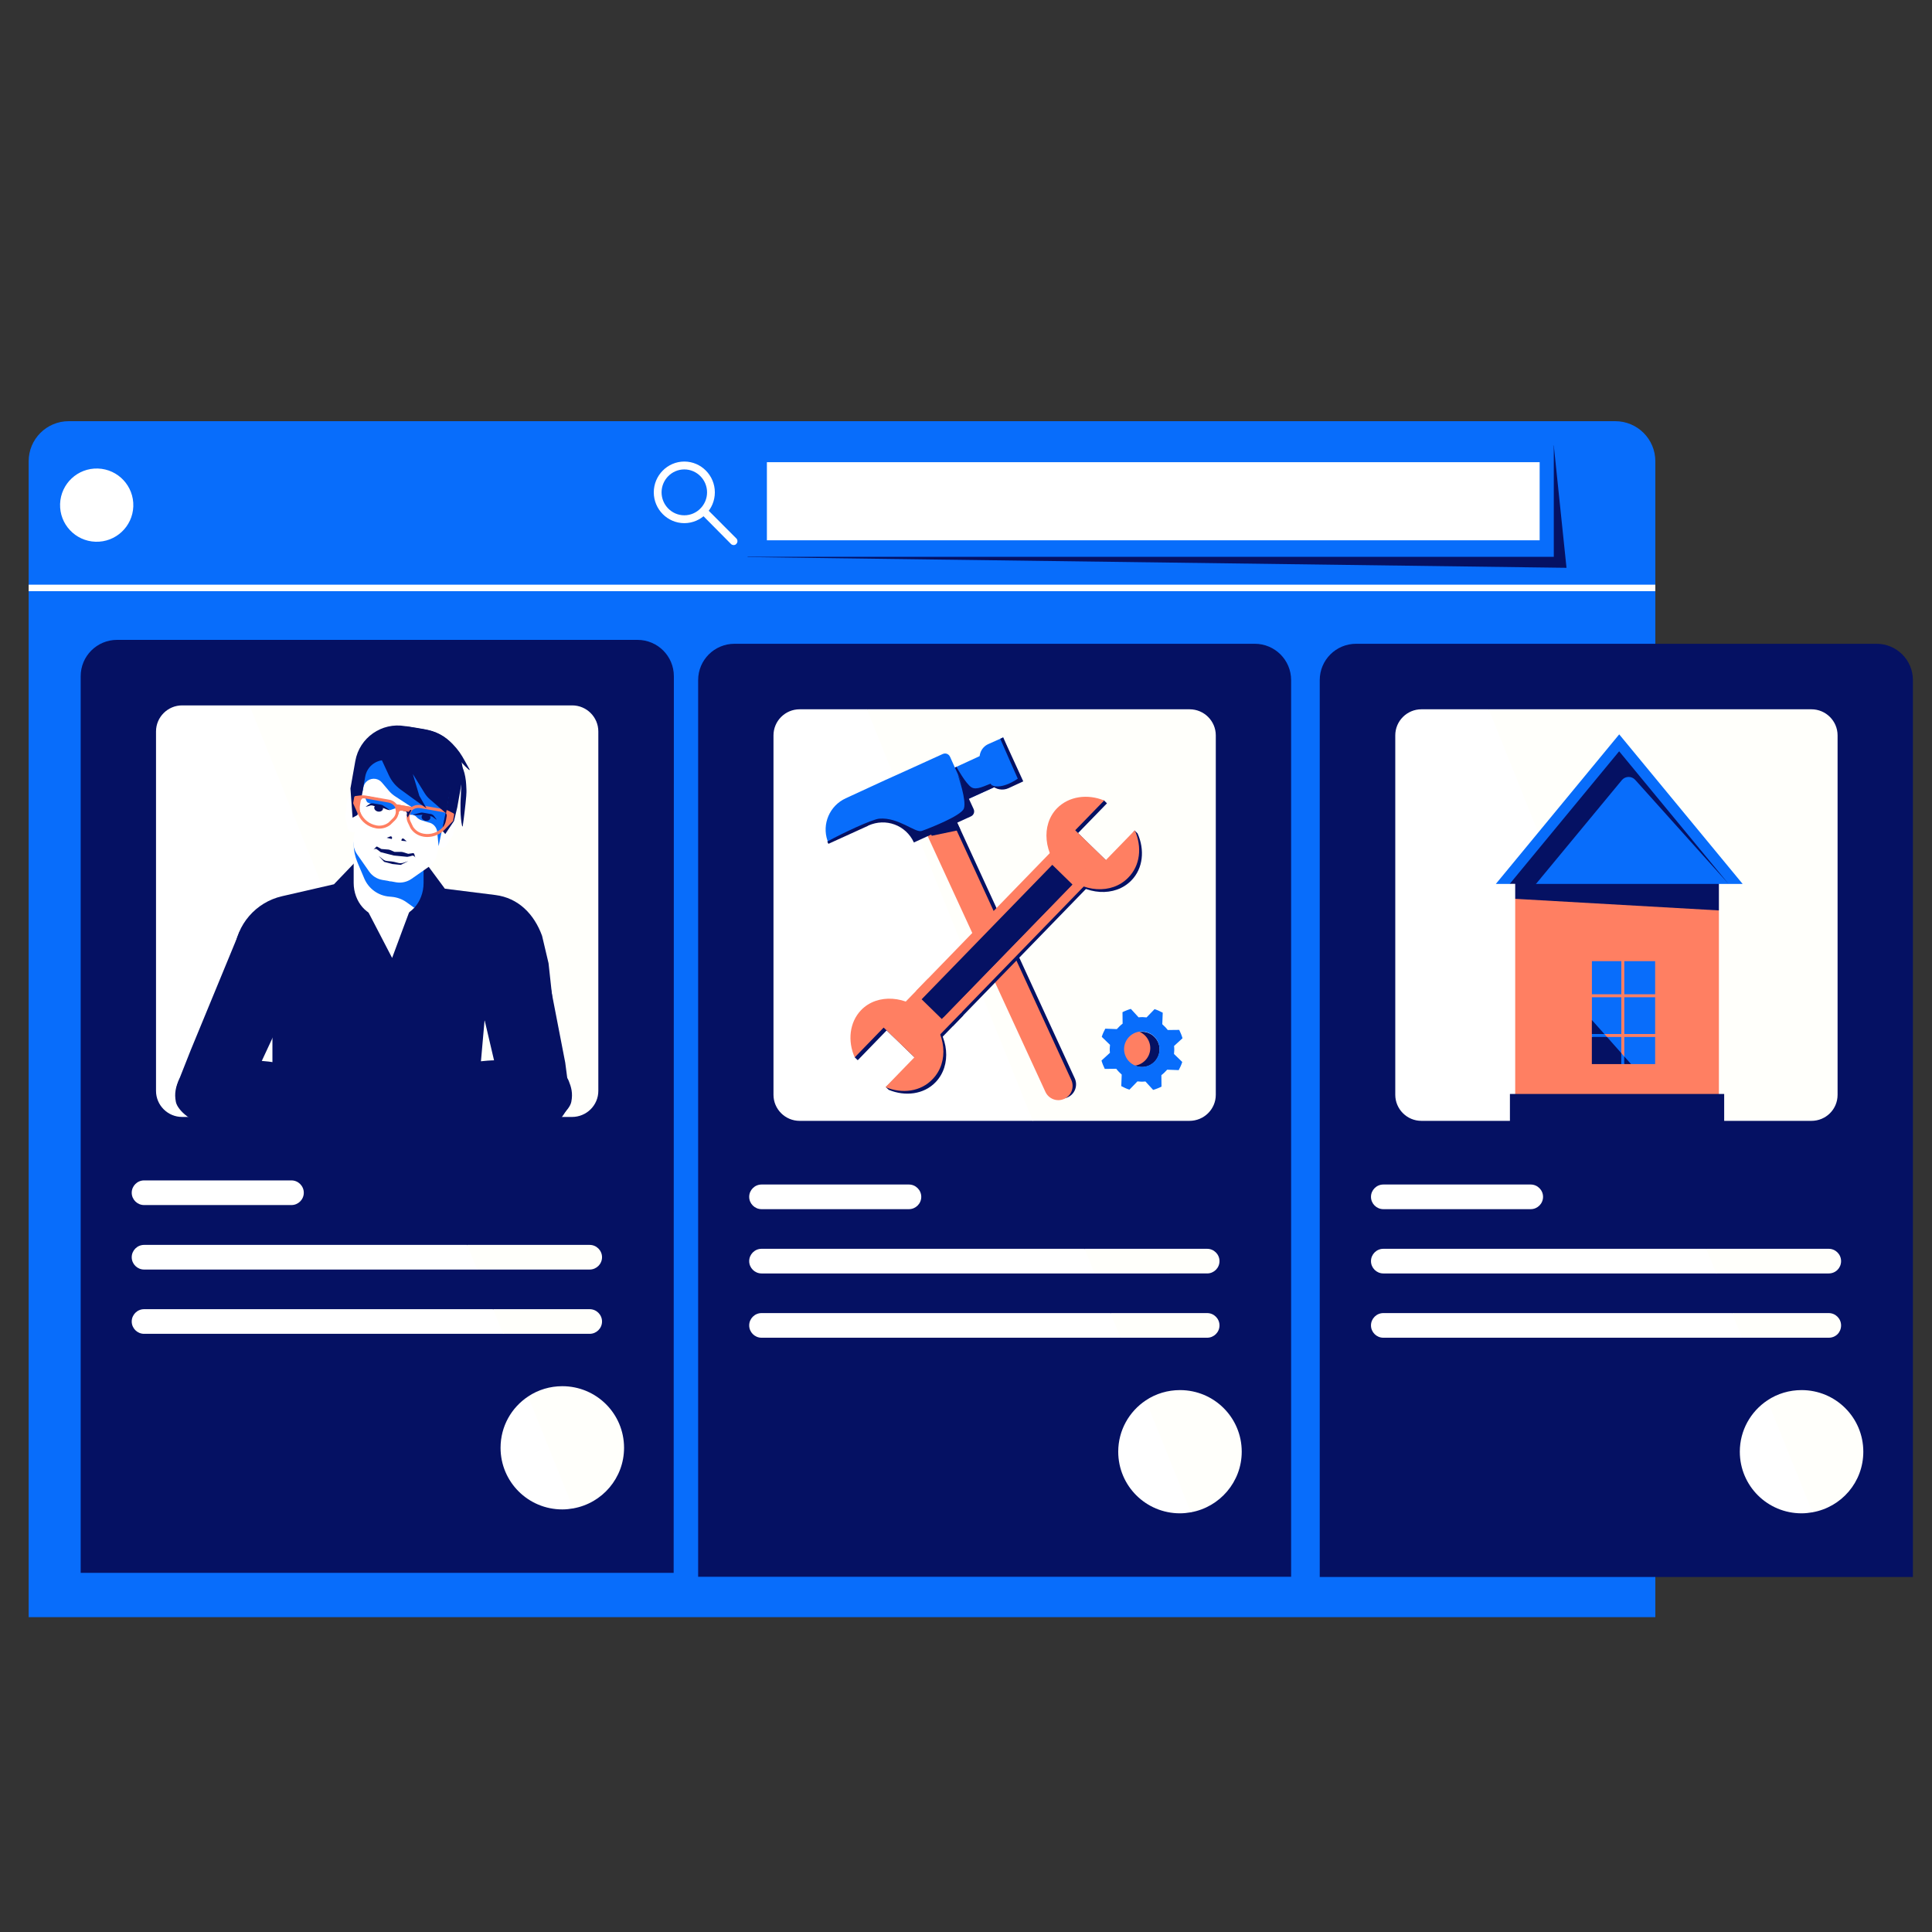 <?xml version="1.0" encoding="utf-8"?>
<!-- Generator: Adobe Illustrator 28.0.0, SVG Export Plug-In . SVG Version: 6.00 Build 0)  -->
<svg version="1.1" id="Ebene_1" xmlns="http://www.w3.org/2000/svg" xmlns:xlink="http://www.w3.org/1999/xlink" x="0px" y="0px"
	 viewBox="0 0 3000 3000" style="enable-background:new 0 0 3000 3000;" xml:space="preserve">
<rect x="0" y="0" width="3000" height="3000" fill="#333333" stroke="none"/>
<style type="text/css">
	.st0{fill:#FFFFFF;}
	.st1{fill:#051163;}
	.st2{fill:#FF7F62;}
	.st3{fill:#086DFB;}
	.st4{fill:#FFFFFB;}
	.st5{fill:none;}
</style>
<g>
	<path class="st3" d="M2570.4,716.3v191.6l-10.1,5.1l10.1,5.1v1593H44.5V918l10.1-5.1l-10.1-4.7V716.3c0-34.5,27.9-62.3,62.3-62.3
		H2508C2542.6,654,2570.4,681.8,2570.4,716.3L2570.4,716.3z"/>
	<g>
		<path class="st0" d="M44.5,907.9h2525.9V918H44.5V907.9z"/>
		
			<ellipse transform="matrix(3.327794e-02 -0.999 0.999 3.327794e-02 -638.374 908.617)" class="st0" cx="150.5" cy="784.3" rx="56.9" ry="56.9"/>
		<path class="st0" d="M148.4,800.5c-11.5,0-20.7-8.7-20.7-19.4c0-10.8,9.2-19.4,20.7-19.4s20.7,8.7,20.7,19.4
			C169.1,791.8,159.9,800.5,148.4,800.5L148.4,800.5z M148.4,769.9c-6.6,0-11.8,5-11.8,11s5.4,11,11.8,11c6.6,0,11.8-5,11.8-11
			S154.9,769.9,148.4,769.9z"/>
	</g>
	<g transform="translate(87.0 891.0) rotate(0.0 975.0 127.5) scale(3.182 3.21)">
		<path class="st1" d="M337.5-37.5h370.2l6.1-20.8l17.1-3.7l6.2,59.1L337.5-8.1V-37.5z"/>
		<path class="st3" d="M730.9-8.2H295.4c-8,0-14.5-6.5-14.5-14.5v-24.9c0-8,6.5-14.5,14.5-14.5h435.5V-8.2z"/>
		<g>
			<path class="st0" d="M346.9-54H724v37.8H346.9V-54z M306.6-24.5c-8.2,0-14.9-6.7-14.9-14.9s6.7-14.9,14.9-14.9
				c8.2,0,14.9,6.7,14.9,14.9S314.8-24.5,306.6-24.5z M306.6-50.5c-6.1,0-11.1,5-11.1,11.1s5,11.1,11.1,11.1s11.1-5,11.1-11.1
				S312.7-50.5,306.6-50.5z"/>
			<path class="st0" d="M330.7-13.9c-0.5,0-1-0.2-1.3-0.5l-14.7-14.7c-0.7-0.7-0.7-1.9,0-2.6c0.7-0.7,1.9-0.7,2.6,0l0,0L332-17.1
				c0.7,0.7,0.7,1.9,0,2.6C331.7-14.1,331.2-13.9,330.7-13.9L330.7-13.9z"/>
		</g>
	</g>
	<g transform="translate(1854.0 528.0) rotate(0.0 460.5 724.5) scale(3.196 3.189)">
		<path class="st1" d="M349.3,602.3H61.1V165.6c0-9.8,7.9-17.7,17.7-17.7h252.8c9.8,0,17.7,7.9,17.7,17.7L349.3,602.3L349.3,602.3z"
			/>
		<g>
			<path class="st0" d="M163.6,423.2H92c-3.3,0-6-2.7-6-6s2.7-6,6-6h71.6c3.3,0,6,2.7,6,6S166.9,423.2,163.6,423.2z M143.2,179.8
				h-32.7c-7,0-12.7,5.7-12.7,12.7v175c0,7,5.7,12.7,12.7,12.7h113.4l4.8-5.6l-74.9-186.2L143.2,179.8z M265.2,541.3
				c0,16.6,13.4,30,30,30c1.8,0,3.6-0.2,5.3-0.5l2.7-3.2l-19.7-49.1l-4.9-2.2C270.5,521.7,265.2,530.9,265.2,541.3L265.2,541.3z
				 M92,473.8c-3.3,0-6,2.7-6,6s2.7,6,6,6h174.3l2.4-1.4l-3.6-8.9l-3.7-1.7H92z M92,442.5c-3.3,0-6,2.7-6,6s2.7,6,6,6h161.7l3.1-2.2
				l-3.3-8.1l-4.7-1.7L92,442.5L92,442.5z"/>
		</g>
		<path class="st4" d="M312.7,367.5v-175c0-7-5.7-12.7-12.7-12.7H143.2l80.6,200.4H300C307,380.2,312.7,374.6,312.7,367.5
			L312.7,367.5z"/>
		<path class="st4" d="M198.7,242.8c0-14.1-11.4-25.5-25.5-25.5c-4.9,0-9.5,1.4-13.4,3.8l18.8,46.6
			C190.1,265.3,198.7,255,198.7,242.8z M279.7,337.3l-31.1-98l-34.9,62L184,281.1l22.6,56.2L279.7,337.3L279.7,337.3z M325.2,541.3
			c0-16.6-13.4-30-30-30c-5.9,0-11.7,1.7-16.6,5l21.9,54.5C314.6,568.3,325.2,556.1,325.2,541.3L325.2,541.3z M314.4,479.8
			c0-3.3-2.7-6-6-6h-46.9l4.8,12h42.1C311.8,485.8,314.4,483.2,314.4,479.8z M314.4,448.5c0-3.3-2.7-6-6-6h-59.5l4.8,12h54.7
			C311.8,454.5,314.4,451.8,314.4,448.5z"/>
	</g>
	<g transform="translate(1854.0 528.0) rotate(0.0 460.5 724.5) scale(3.196 3.189)">
		<path class="st1" d="M47.2,602.2h-288.1V165.6c0-9.8,7.9-17.7,17.7-17.7H29.5c9.8,0,17.7,7.9,17.7,17.7V602.2L47.2,602.2z"/>
		<g>
			<path class="st0" d="M-138.5,423.2h-71.6c-3.3,0-6-2.7-6-6s2.7-6,6-6h71.6c3.3,0,6,2.7,6,6S-135.2,423.2-138.5,423.2z
				 M-158.9,179.8h-32.7c-7,0-12.7,5.7-12.7,12.7v175c0,7,5.7,12.7,12.7,12.7h113.4l4.8-5.6l-74.9-186.2L-158.9,179.8z M-36.8,541.3
				c0,16.6,13.4,30,30,30c1.8,0,3.6-0.2,5.3-0.5l2.7-3.2l-19.7-49.1l-4.9-2.2C-31.5,521.7-36.8,530.9-36.8,541.3L-36.8,541.3z
				 M-210.1,473.8c-3.3,0-6,2.7-6,6s2.7,6,6,6h174.3l2.4-1.4l-3.6-8.9l-3.7-1.7H-210.1z M-210.1,442.5c-3.3,0-6,2.7-6,6s2.7,6,6,6
				h161.7l3.1-2.2l-3.3-8.1l-4.7-1.7L-210.1,442.5L-210.1,442.5z"/>
		</g>
		<path class="st4" d="M10.6,367.5v-175c0-7-5.7-12.7-12.7-12.7h-156.8l80.6,200.4h76.1C4.9,380.2,10.6,374.5,10.6,367.5L10.6,367.5
			z"/>
		<path class="st4" d="M-103.4,242.7c0-14.1-11.4-25.5-25.5-25.5c-4.9,0-9.5,1.4-13.4,3.8l18.8,46.6
			C-112,265.2-103.4,255-103.4,242.7z M-22.3,337.3l-31.1-98l-34.9,62l-29.8-20.2l22.6,56.2H-22.3z M23.2,541.3
			c0-16.6-13.4-30-30-30c-5.9,0-11.7,1.7-16.6,5l21.9,54.5C12.5,568.3,23.2,556,23.2,541.3L23.2,541.3z M12.4,479.8c0-3.3-2.7-6-6-6
			h-46.9l4.8,12H6.4C9.7,485.8,12.4,483.1,12.4,479.8z M12.4,448.5c0-3.3-2.7-6-6-6h-59.5l4.8,12H6.4
			C9.7,454.5,12.4,451.8,12.4,448.5z"/>
	</g>
	<g transform="translate(1854.0 528.0) rotate(0.0 460.5 724.5) scale(3.196 3.189)">
		<path class="st1" d="M-252.8,600.3h-288.1V163.7c0-9.8,7.9-17.7,17.7-17.7h252.8c9.8,0,17.7,7.9,17.7,17.7L-252.8,600.3
			L-252.8,600.3z"/>
		<g>
			<path class="st0" d="M-438.5,421.2h-71.6c-3.3,0-6-2.7-6-6s2.7-6,6-6h71.6c3.3,0,6,2.7,6,6S-435.2,421.2-438.5,421.2z
				 M-458.9,177.9h-32.7c-7,0-12.7,5.7-12.7,12.7v175c0,7,5.7,12.7,12.7,12.7h113.4l4.8-5.6l-74.9-186.2L-458.9,177.9z
				 M-336.9,539.4c0,16.6,13.4,30,30,30c1.8,0,3.6-0.2,5.3-0.5l2.7-3.2l-19.7-49.1l-4.9-2.2C-331.6,519.8-336.9,528.9-336.9,539.4
				L-336.9,539.4z M-510.1,471.9c-3.3,0-6,2.7-6,6s2.7,6,6,6h174.3l2.4-1.4l-3.6-8.9l-3.7-1.7H-510.1z M-510.1,440.6
				c-3.3,0-6,2.7-6,6s2.7,6,6,6h161.7l3.1-2.2l-3.3-8.1l-4.7-1.7L-510.1,440.6L-510.1,440.6z"/>
		</g>
		<path class="st4" d="M-289.4,365.6v-175c0-7-5.7-12.7-12.7-12.7h-156.8l80.6,200.4h76.1C-295.1,378.3-289.4,372.6-289.4,365.6
			L-289.4,365.6z"/>
		<path class="st4" d="M-403.4,240.8c0-14.1-11.4-25.5-25.5-25.5c-4.9,0-9.5,1.4-13.4,3.8l18.8,46.6
			C-412,263.3-403.4,253.1-403.4,240.8z M-322.4,335.3l-31.1-98l-34.9,62l-29.8-20.2l22.6,56.2H-322.4z M-276.9,539.4
			c0-16.6-13.4-30-30-30c-5.9,0-11.7,1.7-16.6,5l21.9,54.5C-287.5,566.4-276.9,554.1-276.9,539.4L-276.9,539.4z M-287.6,477.9
			c0-3.3-2.7-6-6-6h-46.9l4.8,12h42.1C-290.3,483.9-287.6,481.2-287.6,477.9z M-287.6,446.6c0-3.3-2.7-6-6-6h-59.5l4.8,12h54.7
			C-290.3,452.6-287.6,449.9-287.6,446.6z"/>
	</g>
	<g transform="translate(72.0 123.0) rotate(0.0 410.0 372.5) scale(1.024 1.024)">
		<path class="st1" d="M284.4,1330.8l0.7-8.3c3.3-40.6,32.5-74.5,72.3-83.6l78.7-18.1l36.7-38.3H571l33.3,45l76.6,9.6
			c34.8,4.4,58.8,28.9,70.8,61.9l9.8,41.5l9.5,87H287.8L284.4,1330.8z"/>
		<path class="st5" d="M781.5,1317.8c0.4-2.3,3.6-5,4.1-5.5"/>
		<path class="st1" d="M292.8,1293.1l-73.9,179.2l-19.3,48.8c-6.3,16,0.2,34.4,15.4,42.4c7.1,3.7,15.2,6.1,22.9,6.1
			c5.1,0,17.7,0.2,25.7,0.1l25.4-0.2l125.9-270.2L292.8,1293.1z"/>
		<path class="st1" d="M719.5,1280.8c15.3-0.1,28.5,10.7,31.5,25.7l35.8,184.7l7.8,59.4c-4.6,15.5-30.7,52-50.6,48
			c-5-1-12.9-2.6-12.9-2.6c-15.2-3.3-32.3-22.9-35.8-38.1l-64.8-276.4L719.5,1280.8z"/>
		<path class="st1" d="M679.6,1255.8l-28.5,322.8H342.8v-322.8H679.6z"/>
		<path class="st0" d="M567.8,1156.8v61.9c0,13-4.2,24.9-11,34c-1,1.3,2.1,2.6,1.1,3.7c-8.2,8.9-19.2,14.4-31.4,14.4h-15
			c-25.1,0-45.5-23.3-45.5-52.1v-61.9H567.8z"/>
		<path class="st3" d="M572,1156.8v61.9c0,14.9-5.4,28.3-14.1,37.8l-11.5-8.3c-6.7-4.8-14.6-7.7-22.9-8.4l-3.3-0.3
			c-16.8-1.3-31.5-11.9-38.1-27.4l-10.5-24.9c-3.6-8.6-5.5-17.9-5.6-27.2v-3.2H572L572,1156.8z"/>
		<path class="st0" d="M601.5,1107.8l10.6,2.2c6.7,1.4,10.9,8,9.4,14.7l-5,21.1c-0.2,0.8-0.5,1.6-1,2.3l-8.9,14.1
			c-2.2,3.5-6.9,4.6-10.4,2.4c-2.6-1.6-4-4.7-3.4-7.7L601.5,1107.8z"/>
		<path class="st1" d="M558.9,983.6l18.8,3.3c35.4,6.2,59.1,40,52.8,75.5l-7.4,41.7l-5,20.8l-13.2,19.7l-62.1-69.8L558.9,983.6z"/>
		<path class="st0" d="M518.2,1215.6l32.1-182l66.9,11.8l-24.6,129.2c-1.5,8-6.1,15-12.7,19.7l-26.2,18.3
			c-6.8,4.7-15.1,6.6-23.3,5.2L518.2,1215.6z"/>
		<path class="st1" d="M538.4,1154.8l0.2-1.7c0.2-1.6,2.1-2.3,3.3-1.3l4.5,3.8L538.4,1154.8z M549.3,1038.3l34.4,6.1
			c16.6,2.9,27.6,18.7,24.7,35.3l-6.2,34.9l20.1-25.6l0.5-45.7l-56.4-28.1L549.3,1038.3z"/>
		<path class="st0" d="M480.4,1086.5l-10.7-1.6c-6.8-1-13,3.8-13.8,10.6l-2.5,21.5c-0.1,0.8-0.1,1.7,0.1,2.5l3.5,16.3
			c0.9,4.1,4.9,6.7,9,5.8c3-0.6,5.3-3.1,5.9-6.1L480.4,1086.5z"/>
		<path class="st1" d="M562.8,984.3L544,981c-35.4-6.2-69.2,17.4-75.5,52.8l-7.4,41.7l3.2,44.3l82.3-44.4L562.8,984.3z"/>
		<path class="st0" d="M521.7,1216.3l32.1-182l-66.9-11.8l-21,129.8c-1.3,8,0.6,16.2,5.2,22.9l18.3,26.2c4.7,6.8,12,11.4,20.1,12.8
			L521.7,1216.3z"/>
		<path class="st1" d="M545.6,981.1l15.2,2.4l7.6,1.3c2.5,0.4,5.1,0.8,7.6,1.4c5.1,1,10.1,2.6,14.9,4.6c4.8,2.1,9.3,4.6,13.6,7.6
			s8.2,6.3,11.9,10.1c3.6,3.7,7,7.7,10,11.9s5.6,8.7,8.1,13.2l7.5,13.5l-0.8,0.5c-2-1.8-4-3.6-5.9-5.5s-3.6-3.8-5.4-5.8
			c-3.5-4.1-6.6-7.7-9.9-11.3c-3.3-3.5-6.7-6.8-10.2-9.9c-0.9-0.7-1.7-1.6-2.6-2.3l-2.7-2.2c-1.8-1.4-3.6-2.8-5.6-4.1
			c-0.5-0.3-0.9-0.7-1.4-1l-1.4-0.9c-1-0.6-1.9-1.3-2.9-1.8c-1-0.6-1.9-1.2-3-1.7c-1-0.5-2-1.1-3-1.6l-3.1-1.5l-3.2-1.4
			c-1-0.5-2.1-0.9-3.2-1.3c-0.5-0.2-1.1-0.5-1.6-0.7l-1.7-0.6c-1.1-0.4-2.2-0.8-3.5-1.2c-1.2-0.4-2.5-0.8-3.7-1.2
			c-2.5-0.8-4.9-1.7-7.4-2.7c-2.4-1-4.9-2-7.3-3.1c-2.5-1.1-4.9-2.3-7.2-3.6L545.6,981.1z"/>
		<path class="st0" d="M535.4,1093.7l-5.8-8.9l-39.2-7.4l-10.9,5.7l14.5-0.6l26.2,5.4l6.9,5.4L535.4,1093.7z"/>
		<path class="st3" d="M479.6,1079.8l1-5.7c1.5-8.8,9.9-14.6,18.7-13.1c3.7,0.7,7.1,2.6,9.5,5.5l10.4,12.3c2.9,3.5,6.3,6.5,10.1,8.9
			l25.4,16.6l-4.5,11.1h3.7c2.8,0,5.4,1.2,7.2,3.2l0.1,0.1c2.2,2.4,5,4.3,8.1,5.2l10,3.1c7,1.2,12.3,6.8,13.3,13.8l2.2,22.2l13.4-64
			l10.1-64.3l-106.5-18.8c-13.1-2.3-26,5.2-30.5,17.7l-8.1,22.7L479.6,1079.8z"/>
		<g>
			<path class="st1" d="M523.8,1152.2l0.4-1.7c0.3-1.5-1.2-2.8-2.6-2.3l-5.5,2.1L523.8,1152.2z"/>
			<path class="st1" d="M553.2,1039l-34.4-6.1c-16.6-2.9-32.4,8.1-35.3,24.7l-6.2,34.9l-10.1-31l15.1-43.1l62.6-7.1L553.2,1039z"/>
			<path class="st2" d="M617.1,1113.1l-6-3.1c-3-1.5-6.2-2.6-9.6-3.2l-34.2-6c-5.4-1-11,0.6-15.2,4.2c-0.1,0.1-0.3,0.3-0.4,0.4
				l-2,2.8c-1.6,2.3-2.7,4.9-3.2,7.6c-0.7,3.9-0.1,7.9,1.6,11.4l4,8.4c0,0.1,0.1,0.2,0.1,0.2c4.2,6.6,11,11.2,18.7,12.6l0.3,0.1
				c2.1,0.4,4.3,0.6,6.4,0.6c9.9,0,19.5-4,26.4-11.2l12.2-12.6c0.3-0.3,0.5-0.7,0.6-1.2l1.5-8.6
				C618.4,1114.6,618,1113.6,617.1,1113.1z M612.4,1122.7l-11.7,12.1c-7.4,7.7-18.2,11.2-28.7,9.3l-0.3-0.1
				c-6.4-1.1-12.1-4.9-15.6-10.4l-4-8.3c-1.3-2.7-1.7-5.7-1.2-8.7c0.4-2.1,1.2-4.1,2.4-5.8l1.8-2.6c3.1-2.6,7.3-3.7,11.3-3l34.2,6
				c2.9,0.5,5.7,1.4,8.3,2.8l4.5,2.3L612.4,1122.7z"/>
			<path class="st2" d="M613.1,1127l-13.4,9.6c3.3-3.6,5.4-8.1,6.3-12.9l1.1-6.4c0.4-2.1-0.6-4.1-2.4-5.2l-7.7-4.5l18.6,5.8
				L613.1,1127z M533,1108l17.3,3l5.8-7l-26.1-4.6L533,1108z"/>
			<path class="st1" d="M546.5,1116.3l0.3-1.9c0.4-2.2-1.1-4.3-3.2-4.6l-5.5-1l0.5-3.1l15,2.6l-5.7,11.3L546.5,1116.3z M534,1188.5
				l-6.8-1.7l-3.7-0.6l-7-0.7c-2.1-0.2-4.1-1-5.8-2.3l-7-5.5l8.6,9.1l10.6,2.8l1.8,0.5l1.9,0.2l10.8,1.1l0.2-0.1l11.2-5.6l-8.5,2.8
				C538.2,1188.9,536,1189,534,1188.5L534,1188.5z"/>
			
				<ellipse transform="matrix(0.173 -0.985 0.985 0.173 -625.977 1492.545)" class="st1" cx="575.5" cy="1118.9" rx="5.3" ry="6.7"/>
			<path class="st1" d="M555.8,1115.2l4.8-1.2l4.8-1.2c0.8-0.2,1.6-0.4,2.4-0.6c0.9-0.2,1.7-0.2,2.6-0.1c1.7,0.3,3.3,0.5,4.9,0.8
				l4.9,0.9l2.5,0.4c1.7,0.3,3.3,1.1,4.5,2.3c0.6,0.6,1.1,1.3,1.6,2l2.9,4l-0.3,0.2c-1.6-0.9-2.9-2-4.3-3c-0.3-0.3-0.7-0.6-1-0.8
				c-0.3-0.2-0.5-0.4-0.8-0.5c-0.5-0.3-1.1-0.5-1.6-0.6c-0.6-0.1-1.1-0.2-1.6-0.2c-0.8,0-1.7-0.1-2.5-0.2c-1.7-0.2-3.3-0.4-4.9-0.7
				l-2.4-0.5l-1.2-0.3c-0.4-0.1-0.9-0.2-1-0.2c-0.5-0.1-1-0.2-1.5-0.2c-0.2,0-0.7,0.1-1.1,0.1l-1.3,0.1c-3.4,0.2-6.8,0.3-10.3-0.3
				L555.8,1115.2z"/>
		</g>
		<path class="st3" d="M548.5,1096.1l8.4-6.4l39.4,6.4l8.3,9.1l-13.4-5.5l-26.5-3.9l-8.3,2.7L548.5,1096.1z"/>
		<path class="st0" d="M551,1260.8l-10,26.7l-16.7,45l-45-86.6L551,1260.8z"/>
		<path class="st1" d="M629.8,1041.4c2,3.4,3.2,7.1,4.2,10.9s1.6,7.6,2.1,11.5c0.4,3.9,0.7,7.7,0.8,11.6c0,1,0.1,1.9,0.1,2.9v2.9
			c0,1.9-0.1,3.9-0.3,5.8c-0.6,7.7-1.5,15.4-2.4,23c-0.5,3.8-0.9,7.7-1.4,11.5l-1.6,11.5l-0.8-0.1c-1.7-8-2.3-15.8-2.5-23.6
			c-0.1-3.9-0.1-7.7,0-11.5c0.1-1.9,0.1-3.8,0.2-5.7c0.1-1.9,0.2-3.8,0.3-5.6l0.8-21.9c0.1-3.7,0.2-7.3,0.2-11.1
			c0-3.8,0-7.6-0.3-11.6L629.8,1041.4z"/>
		<path class="st3" d="M483.4,1089.6c0.8,1.2,1.7,5.8,3.8,7.2c1.1,0.7,4.6,1.8,5.9,2c4.8,0.7,9.1,0.5,13.5,2.8
			c3.3,1.8,9.2,5.2,12.6,6c1.5,0.4,2,0.7,3.4,0.3c3.3-1,5.2-2.2,8.8-2.5c-1.2-2.9-2-5.5-4.5-7.7c-3-2.7-10.4-4.2-14.6-5.1
			c-6.6-1.4-13.3-3.2-19.9-4.4c-2.1-0.4-6.5-1.1-8,0.3C485,1087.1,482.8,1091.1,483.4,1089.6L483.4,1089.6z"/>
		<path class="st2" d="M504.8,1136.4c-1.6,0-3.2-0.1-4.8-0.4l-0.3-0.1c-12-2.1-22.2-10-27.1-21.2l-7.1-16c-0.2-0.4-0.2-0.9-0.2-1.3
			l1.5-8.6c0.2-1,1-1.7,1.9-1.8l6.7-0.8c3.4-0.4,6.7-0.3,10.1,0.3l34.2,6c5.4,0.9,10.2,4.3,12.8,9.1c0.1,0.2,0.2,0.3,0.2,0.5
			l0.9,3.4c0.7,2.7,0.9,5.5,0.4,8.2c-0.7,3.9-2.5,7.4-5.4,10.2l-6.7,6.5c-0.1,0.1-0.1,0.1-0.2,0.2
			C517,1134.3,511,1136.4,504.8,1136.4L504.8,1136.4z M469.8,1097.6l6.9,15.3c4.4,9.8,13.3,16.7,23.8,18.6l0.3,0.1
			c6.4,1.1,13-0.5,18.2-4.5l6.6-6.5c2.1-2.1,3.6-4.8,4.1-7.7c0.4-2.1,0.3-4.2-0.3-6.3l-0.8-3.1c-2.1-3.5-5.6-5.9-9.6-6.6l-34.2-6
			c-2.9-0.5-5.8-0.6-8.7-0.2l-5.1,0.6L469.8,1097.6z"/>
		<path class="st2" d="M467.7,1101.3l9.4,13.6c-1.8-4.5-2.4-9.5-1.5-14.3l1.1-6.4c0.4-2.1,2-3.7,4-4l8.8-1.6l-19.4-0.9L467.7,1101.3
			z M549.5,1110.9l-17.3-3l-3.1-8.6l26.1,4.6L549.5,1110.9z"/>
		<path class="st2" d="M534,1114.1l0.3-1.9c0.4-2.2,2.5-3.6,4.6-3.2l5.5,1l0.5-3.1l-15-2.6l1.5,12.6L534,1114.1z"/>
		
			<ellipse transform="matrix(0.173 -0.985 0.985 0.173 -671.701 1410.286)" class="st1" cx="503.7" cy="1105" rx="5.3" ry="6.7"/>
		<path class="st1" d="M520.8,1108.5c-3.6-0.6-6.7-1.9-9.8-3.2l-1.1-0.5c-0.4-0.2-0.8-0.4-1-0.5c-0.5-0.2-1-0.3-1.5-0.3
			c-0.2,0-0.7-0.1-1.1-0.1l-1.2-0.2l-2.5-0.4c-1.6-0.3-3.3-0.6-4.9-1c-0.8-0.2-1.6-0.4-2.4-0.7c-0.5-0.2-1-0.3-1.6-0.4
			s-1.2-0.1-1.8,0c-0.3,0-0.6,0.1-0.9,0.2s-0.8,0.3-1.2,0.4c-1.6,0.5-3.3,1.1-5.1,1.4l-0.2-0.3l4.1-2.8c0.7-0.4,1.4-1,2.2-1.3
			c1.6-0.7,3.3-0.9,5.1-0.6l2.5,0.4l4.9,0.8c1.6,0.3,3.3,0.6,4.9,0.9c0.8,0.2,1.7,0.5,2.4,1c0.7,0.5,1.4,0.9,2.1,1.4l4.2,2.8
			l4.1,2.8L520.8,1108.5z"/>
		<path class="st1" d="M505.3,1025.2l14,30.2c4,8.7,10.2,16.2,17.9,21.8l39.3,28.5l-11-19.2l-9.8-32.9l17.9,29
			c2.1,3.4,4.7,6.5,7.7,9.1l24.8,21.5l14-79.4l-75.2-17.5l-52-2.2L505.3,1025.2z"/>
		<path class="st1" d="M555.9,1173.6l-7.2,1l-8.3-2.6c-0.7-0.2-1.4-0.3-2.1-0.3H528l-6.7-2.9c-0.7-0.3-1.5-0.5-2.2-0.6l-11.1-0.9
			l-6-3.4c-0.7-0.4-1.5-0.3-2,0.3l-4.6,4.7l0.5-0.5c1.3-1.2,3.2-1.6,4.8-1l6.3,4.7l19.9,5.1l20.4,2l3.7-0.7l4.2-1.2
			c1.6,0.1,3.1,1,3.9,2.4l0.4,0.7l-1.6-5.5C557.5,1174,556.8,1173.5,555.9,1173.6L555.9,1173.6z"/>
		<path class="st1" d="M247.4,1586.2h153.4l9.4-5h80.7c3.8-1,7,3.1,9.3,2.1c-5.3-19.6-13.2-53.8-15.3-61.5
			c-70.7-11.4-143-45.1-216.6-30.4c-20.4,4.1-58.8,4.8-68.1,27.8c-3.6,8.9-6.5,18.3-3.8,31.7C199,1563.8,221.9,1584,247.4,1586.2
			L247.4,1586.2z"/>
		<path class="st1" d="M745,1586.2c25.5-2.1,48.4-22.3,51-35.4c2.7-13.3-0.2-22.7-3.8-31.7c-9.3-23-47.7-23.7-68.1-27.8
			c-73.6-14.7-145.9,19-216.6,30.4c-2.1,7.8-10,42-15.3,61.5c2.3,0.9,5.4-3.1,9.3-2.1h80.7l9.4,5L745,1586.2L745,1586.2z"/>
	</g>
	<g>
		<path class="st1" d="M1763,1604c14.1-5.5,30,1.2,35.7,15.3s-1.2,30-15.3,35.8c-14.1,5.5-30-1.2-35.7-15.3
			C1741.9,1625.7,1748.9,1609.8,1763,1604L1763,1604z"/>
		<path class="st2" d="M1748.4,1601.9c14.1-5.5,30,1.2,35.7,15.3c5.8,14.1-1.2,30-15.3,35.8c-14.1,5.5-30-1.2-35.7-15.3
			C1727.3,1623.5,1734.2,1607.7,1748.4,1601.9L1748.4,1601.9z"/>
		<path class="st3" d="M1710.4,1646.8c0.6,2.3,1.4,4.4,2.3,6.7c0.9,2.3,2,4.3,2.8,6.3l17.8-0.2c2.5,3.3,5.5,6.3,8.5,9l-0.7,17.9
			c4.2,2.2,8.3,4.2,12.7,5.5l12.4-12.8c4,0.5,8.2,0.6,12.4,0.1l12,13.1c2.3-0.6,4.4-1.4,6.7-2.3c2-0.8,4.3-1.7,6.3-2.8l-0.2-17.8
			c3.3-2.5,6.3-5.5,9-8.5l17.9,0.7c2.2-4.2,4.2-8.3,5.5-12.7l-12.8-12.4c0.5-4,0.6-8.2,0.1-12.4l13.1-12c-0.6-2.3-1.4-4.4-2.3-6.7
			c-0.9-2.3-2-4.3-2.8-6.3l-17.8,0.2c-2.5-3.3-5.5-6.3-8.5-9l0.7-17.9c-4.2-2.2-8.3-4.2-12.7-5.5l-12.4,12.8
			c-4-0.5-8.2-0.6-12.4-0.1l-12-13.1c-2.3,0.6-4.4,1.4-6.7,2.3c-2,0.8-4.3,1.7-6.3,2.8l0.2,17.8c-3.3,2.5-6.3,5.5-9,8.5l-17.9-0.7
			c-2.2,4.2-4.2,8.3-5.5,12.7l12.8,12.4c-0.5,4-0.6,8.2-0.1,12.4L1710.4,1646.8L1710.4,1646.8z M1762.8,1603.6
			c14.1-5.5,30,1.2,35.7,15.3c5.5,14.2-1.2,30-15.3,35.8c-14.1,5.5-30-1.2-35.7-15.3C1741.7,1625.2,1748.7,1609.4,1762.8,1603.6
			L1762.8,1603.6z"/>
	</g>
	<g>
		<path class="st1" d="M1628.7,1693L1447,1298.3l-5.5-12.5l-8.1-17.5l40.4-18.3l6.6,14.4l11.2,24.3l0,0l177.3,385.8
			c5.1,11.2,0.2,24.4-11,29.4l0,0C1646.9,1708.9,1633.8,1704.1,1628.7,1693z"/>
		<path class="st2" d="M1623.3,1695.4l-181.7-394.7l-5.5-12.5l-8.1-17.5l40.4-18.3l6.6,14.4l11.2,24.3l0,0l177.3,385.8
			c5.1,11.2,0.2,24.4-11,29.4h0C1641.5,1711.4,1628.4,1706.5,1623.3,1695.4z"/>
		<path class="st1" d="M1441.5,1285.8c1.8-6.8,4.3-13.7,5.5-14.8c1.7-1.6,23.3-5.6,33.1-6.8l11.2,24.3l0,0l-44.5,9.3L1441.5,1285.8z
			"/>
		<path class="st3" d="M1414.7,1222.9l55.2-25.2l15.3-7l36.9-17l19,41.7l3.1,6.7l-75.8,34.4l-31.8,14.4L1414.7,1222.9z"/>
		<path class="st1" d="M1454.2,1229.3l15.7-31.5l15.3-7c0,0,14.5,26.6,23.4,31.8c7.6,4.7,20.2-2.2,32.5-7l3.1,6.7l-75.8,34.4
			C1461.8,1244,1454.4,1228.6,1454.2,1229.3z"/>
		<path class="st3" d="M1347.9,1279.3l-0.9,0.4l-59.3,27c-0.4-0.9-2.2,1-2.5-0.2c-0.2-0.4-0.1-0.8-0.3-1.2
			c-8.8-25.7,3.2-54.1,28.3-65.7l61.6-28.4l35.9-16.2l53-24.1l0,0c4.5-2.1,9.4-0.3,11.5,4.2l12.3,27.3l0,0l20,49.9
			c1.9,4-1.2,10.4-5.7,12.4l-81.6,37.8c1.4-11.8-17.4-19.5-30.3-24.2C1377.3,1273.7,1361.3,1273.4,1347.9,1279.3L1347.9,1279.3z
			 M1565.7,1221.5c-9,4.1-16.2,1.5-25.4-1.9c-2.1-2.3-4.2-4.9-5.4-7.6l-11.6-25.2c-5.6-12.1-0.4-26.3,11.6-31.5l18.3-8.2l4.5-2.1
			l26.8,67L1565.7,1221.5L1565.7,1221.5z"/>
		<path class="st1" d="M1347.5,1282.5l-61.1,27.8c-0.7-1-1.4-2.4-1.7-3.6c23.5-13,69.9-34.7,80.7-35.5c29.7-2.5,55.9,22.5,65.8,19.1
			s61.3-23.3,65.5-34.8c4.5-12.2-8.7-50.2-9.6-52.8l24.7,53.5l0,0c2.1,4.5,0.3,9.4-4.2,11.5l-88.5,40.5c-6.2-13.5-17.2-23.2-30-27.9
			s-27.1-4.4-40.5,1.5L1347.5,1282.5z M1539.9,1219.5c16.8,7,40.5-10.4,40.5-10.4s-27.3-61.6-27.2-61.9l4.5-2.1l31.2,68.2
			l-22.9,10.6C1557,1228,1546.5,1226,1539.9,1219.5z"/>
	</g>
	<g>
		<path class="st1" d="M1756.7,1367.2c-25.4,26.1-70.9,23.3-101.6-6.3c-4.5-4.5,6.7-33.4,6.7-33.4l-24.9-34.3c0,0-1.4-22.8,8.9-33.7
			c15.8-16.6,68.6-16.6,68.6-16.6l4.5,4.5l-44.9,46.2l47.6,46.4l40.3-50.4l4.5,4.5C1777.8,1319.5,1775.1,1348.6,1756.7,1367.2
			L1756.7,1367.2z"/>
		<path class="st1" d="M1660.6,1300.7l53.1,51.4l-234.5,241.6l-53.1-51.4L1660.6,1300.7z"/>
		<g>
			<path class="st2" d="M1657,1297l53.1,51.4l-234.5,241.6l-53.1-51.4L1657,1297z"/>
			<path class="st2" d="M1762.1,1289.3l-44.9,46.2l-38.9-37.5c-13.2,3-26.7,4.6-39.9,6.7l18.6,18.4c0,0-11.2,28.9-6.7,33.4
				c30.7,29.6,76,32.7,101.6,6.3C1770.6,1344.1,1773.6,1315.1,1762.1,1289.3L1762.1,1289.3z"/>
			<path class="st2" d="M1669.6,1289.2l44.9-46.2c-25.9-10.6-54.7-6.6-73.1,12c-25.4,26.1-20.9,71.6,9.8,101.2
				c4.5,4.5,33.4-7.7,33.4-7.7l2.6,2.4c6.3-9.4,11.7-17.6,19.8-24.5L1669.6,1289.2z"/>
		</g>
		<path class="st1" d="M1452.7,1680.5c-18.1,18.9-47.1,22.4-72.7,11.8l-4.6-4.4l49.2-41.7l-47.8-46.2l-44.9,46.3l-4.6-4.4
			c0,0-1.6-52.8,14.5-69.1c10.6-10.6,33.4-9.9,33.4-9.9l35,23.9c0,0,28.6-12,33.2-7.7C1473.9,1609,1478,1654.3,1452.7,1680.5
			L1452.7,1680.5z"/>
		<path class="st1" d="M1442.9,1525.2l52.9,51.6l-59.5,61.2l-52.9-51.6L1442.9,1525.2z"/>
		<g>
			<path class="st2" d="M1440.8,1519.9l52.9,51.6l-61.3,63l-52.9-51.6L1440.8,1519.9z"/>
			<path class="st2" d="M1375,1688.1c26.1,10.8,55,6.9,73.2-12.5c25.6-26.4,21.2-71.5-9.3-101.3c-4.6-4.4-33.2,7.7-33.2,7.7
				l-18.9-18.1c-1.7,13.3-3,26.8-5.5,40.1l38.6,37.8L1375,1688.1L1375,1688.1z"/>
			<path class="st2" d="M1410.5,1631.9c6.7-8.3,14.7-13.9,23.9-20.5l-2.5-2.5c0,0,11.3-29.3,6.7-33.6c-30.5-29.8-76.2-33-101.5-6.8
				c-18.1,18.9-21.2,47.9-9.9,73.4l44.9-46.3L1410.5,1631.9z"/>
		</g>
		<g>
			<path class="st1" d="M1634,1342.9l31.3,30.6l-202.9,208.8l-31.3-30.6"/>
			<polygon class="st1" points="1664.7,1373.7 1464.8,1579.6 1436.6,1551.9 1636.5,1346.1 			"/>
		</g>
	</g>
	<g>
		<path class="st2" d="M2669.1,1732.5h-316.3v-336.8l4.6-5.1v-24.5h306v41.7l5.7,6V1732.5z"/>
		<path class="st1" d="M2669.1,1413.7l-316.3-18v-36.4h316.3V1413.7z"/>
		<path class="st3" d="M2471.9,1492.5v91.3l3.4,8.9v56.2h50.5l6.9,3.4h37.4v-159.8H2471.9z"/>
		<path class="st1" d="M2344.6,1698.7h332.7v42.8h-332.7V1698.7z"/>
		<path class="st2" d="M2517.6,1460h4.6v214.2h-4.6V1460z"/>
		<path class="st2" d="M2462.6,1605.6h123.5v4.6h-123.5V1605.6z"/>
		<path class="st2" d="M2462.6,1543.9h123.5v4.6h-123.5V1543.9z"/>
		<path class="st3" d="M2514.3,1140.3l191.7,232.3h-320.6l-6.8-5.7h-26.3l-7.8,5.7h-21.8L2514.3,1140.3"/>
		<path class="st1" d="M2344.3,1372.5l169.9-205.9l169.9,205.9l-144.9-161.5c-5.5-6.1-15-6.1-20.5,0l-133.5,161.4H2344.3z"/>
		<path class="st1" d="M2532.7,1652.3h-10.6l-2.1-3.4l-2.5,3.4h-45.7v-42.1l3.4-2l-3.4-2.6v-21.8l19.4,21.8l-1.3,2.4l5.4,2.2
			l22.2,25l2.3,7.2l2.3-2L2532.7,1652.3z"/>
		<path class="st3" d="M2495.3,1610.2h-23.4v-4.6h19.4L2495.3,1610.2z"/>
		<path class="st3" d="M2522.1,1640.4v11.9h-4.6v-17.1L2522.1,1640.4z"/>
	</g>
</g>
</svg>
